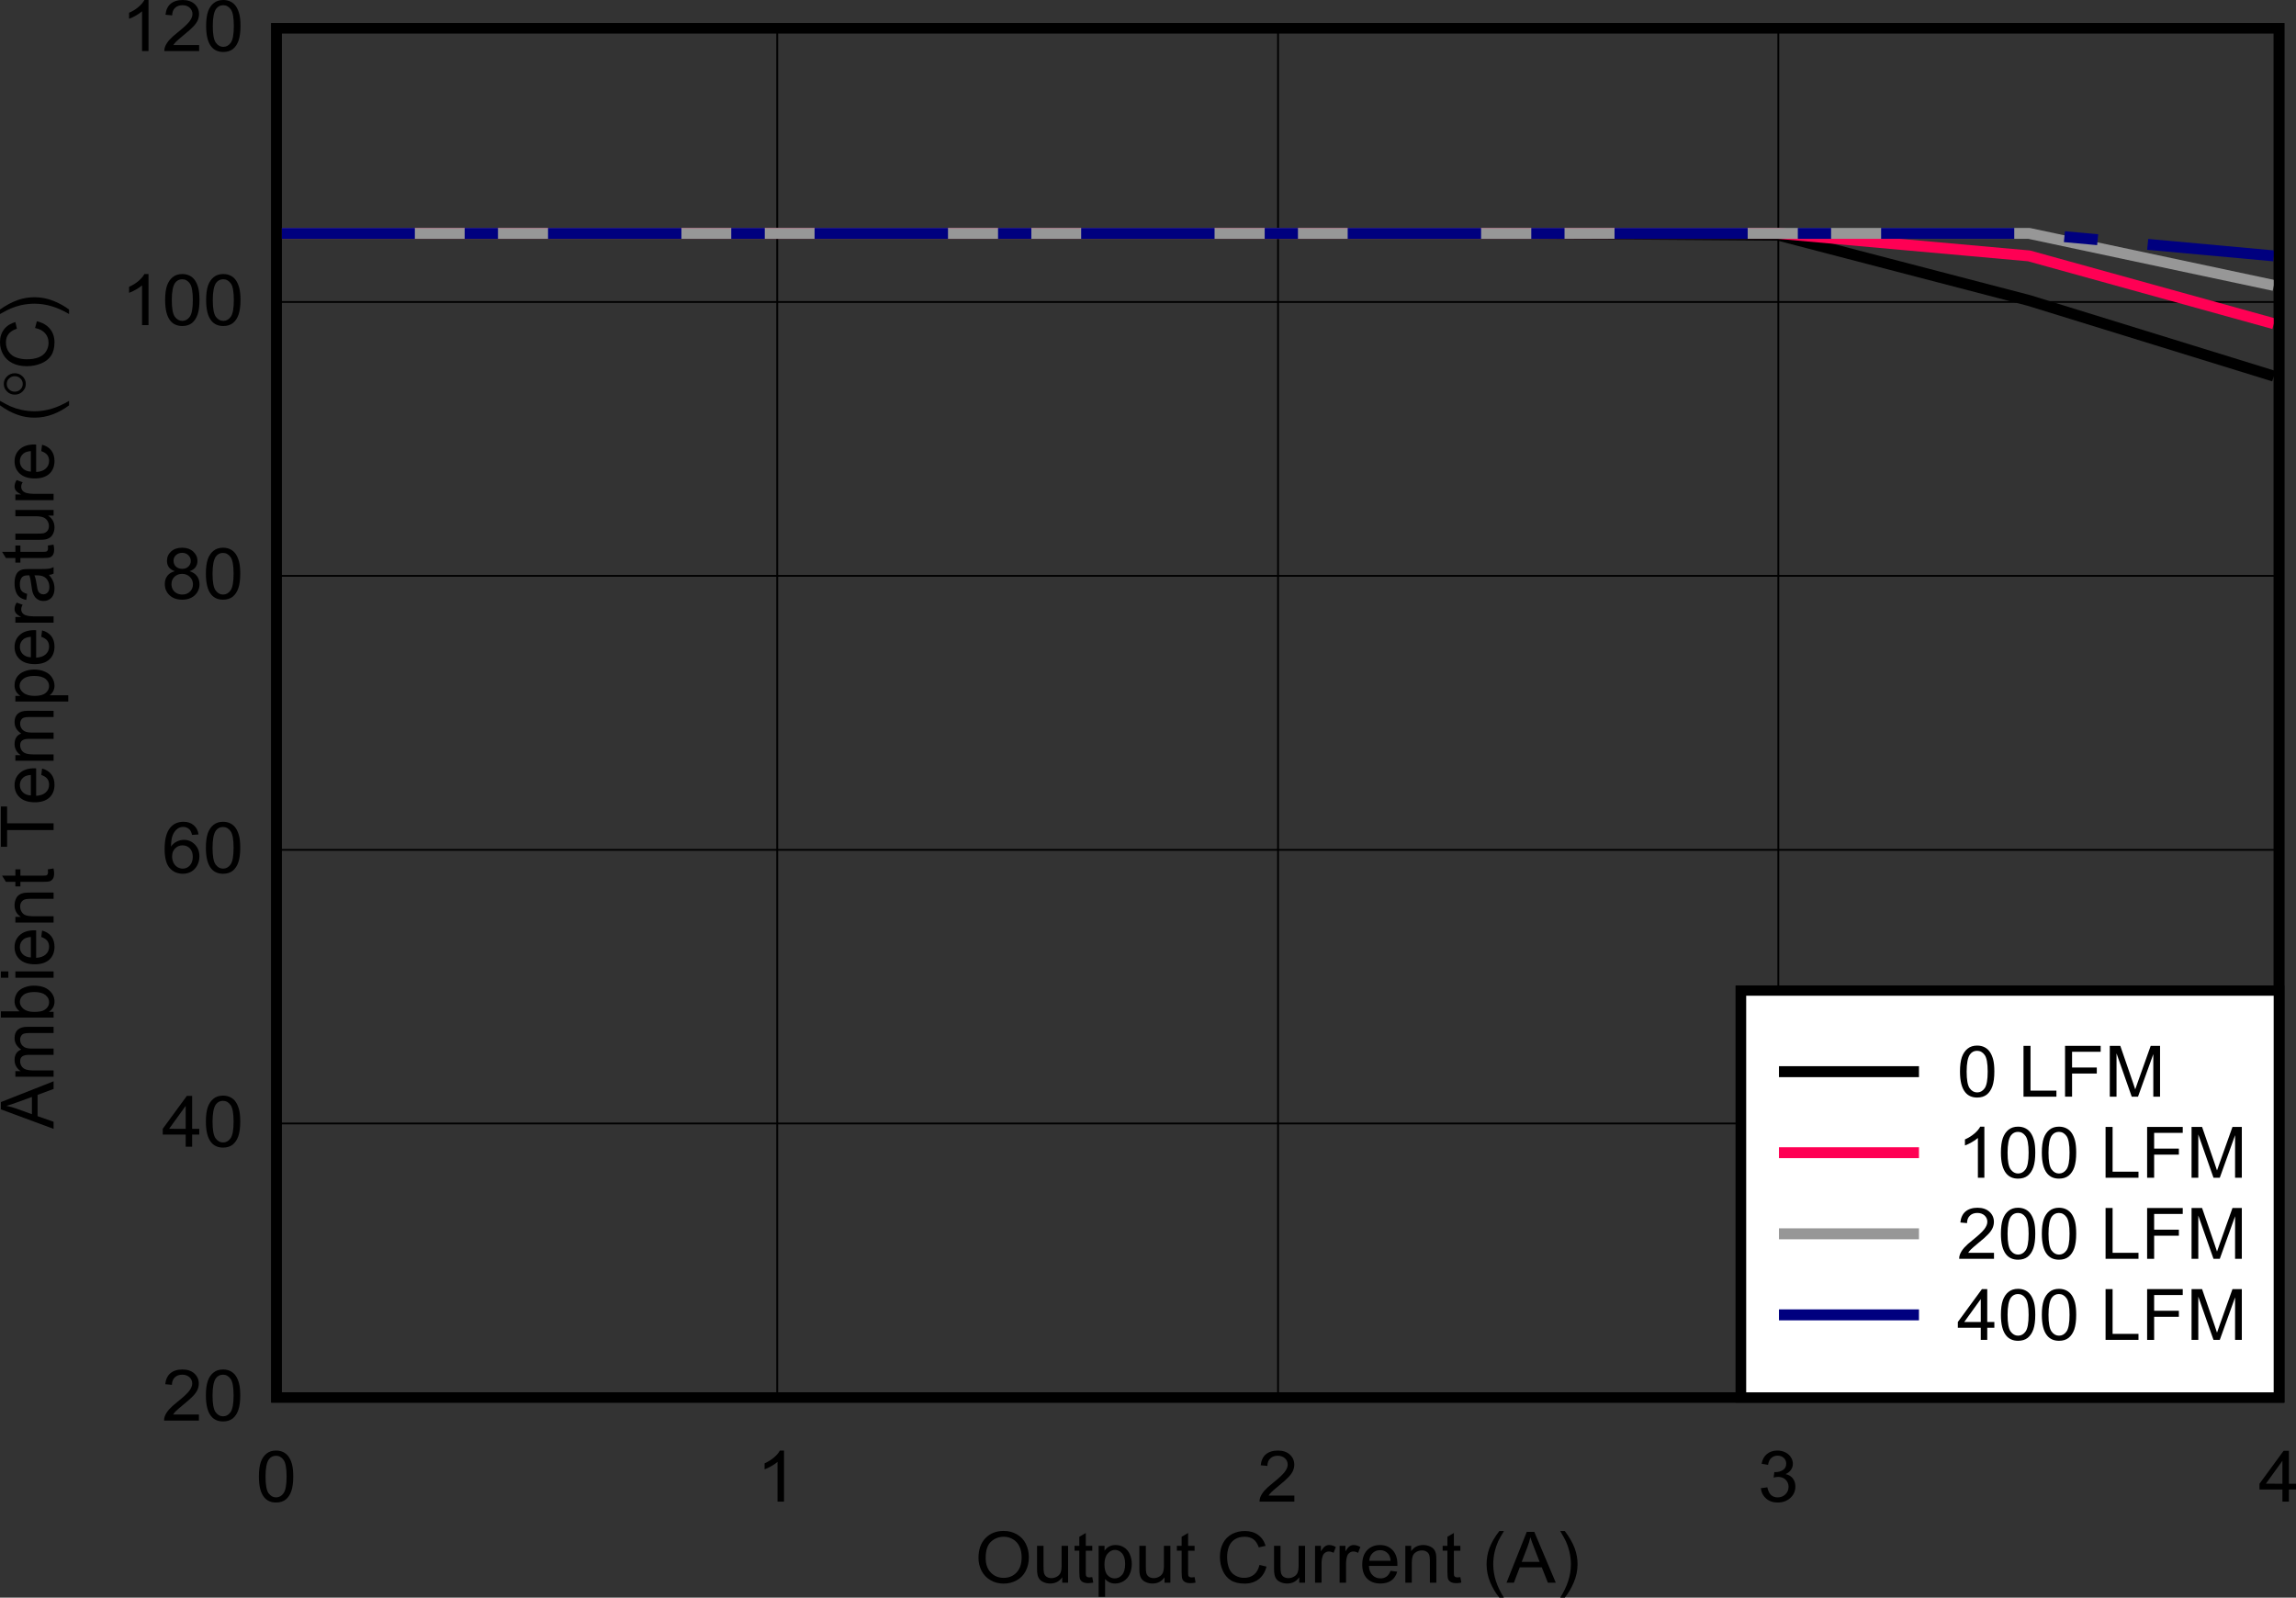 <?xml version="1.0" encoding="UTF-8" standalone="no"?>
<svg
   xmlns:dc="http://purl.org/dc/elements/1.1/"
   xmlns:cc="http://creativecommons.org/ns#"
   xmlns:rdf="http://www.w3.org/1999/02/22-rdf-syntax-ns#"
   xmlns:svg="http://www.w3.org/2000/svg"
   xmlns="http://www.w3.org/2000/svg"
   xmlns:xlink="http://www.w3.org/1999/xlink"
   xmlns:sodipodi="http://sodipodi.sourceforge.net/DTD/sodipodi-0.dtd"
   xmlns:inkscape="http://www.inkscape.org/namespaces/inkscape"
   sodipodi:docname="D013_4A_SLVSGB4.pdf"
   id="svg441"
   version="1.2"
   viewBox="0 0 398.942 277.601"
   height="277.601pt"
   width="398.942pt">
  <rect x="0" y="0" width="398.942" height="277.601" fill="#333333" stroke="none"/>
  <sodipodi:namedview
     id="namedview443"
     inkscape:window-height="480"
     inkscape:window-width="640"
     inkscape:pageshadow="2"
     inkscape:pageopacity="0"
     guidetolerance="10"
     gridtolerance="10"
     objecttolerance="10"
     borderopacity="1"
     bordercolor="#666666"
     pagecolor="#ffffff" />
  <defs
     id="defs130">
    <g
       id="g128">
      <symbol
         id="glyph0-0"
         overflow="visible">
        <path
           inkscape:connector-curvature="0"
           id="path2"
           d="M 1.594,0 V -7.719 H 8 V 0 Z m 0.203,-0.188 h 6 v -7.328 h -6 z m 0,0"
           style="stroke:none" />
      </symbol>
      <symbol
         id="glyph0-1"
         overflow="visible">
        <path
           inkscape:connector-curvature="0"
           id="path5"
           d="M 0.625,-4.297 C 0.625,-5.762 1.031,-6.914 1.844,-7.75 2.652,-8.582 3.707,-9 5,-9 c 0.852,0 1.617,0.199 2.297,0.594 0.676,0.387 1.191,0.93 1.547,1.625 0.352,0.699 0.531,1.492 0.531,2.375 C 9.375,-3.508 9.184,-2.707 8.812,-2 8.438,-1.289 7.902,-0.754 7.219,-0.391 6.531,-0.023 5.789,0.156 5,0.156 4.133,0.156 3.363,-0.047 2.688,-0.453 2.008,-0.855 1.492,-1.406 1.141,-2.094 0.797,-2.789 0.625,-3.523 0.625,-4.297 Z m 1.25,0.016 c 0,1.062 0.297,1.902 0.891,2.516 C 3.355,-1.148 4.102,-0.844 5,-0.844 c 0.902,0 1.648,-0.305 2.234,-0.922 C 7.824,-2.387 8.125,-3.27 8.125,-4.406 8.125,-5.121 7.996,-5.75 7.75,-6.281 7.5,-6.82 7.129,-7.238 6.641,-7.531 c -0.48,-0.301 -1.023,-0.453 -1.625,-0.453 -0.867,0 -1.605,0.289 -2.219,0.859 C 2.18,-6.562 1.875,-5.613 1.875,-4.281 Z m 0,0"
           style="stroke:none" />
      </symbol>
      <symbol
         id="glyph0-2"
         overflow="visible">
        <path
           inkscape:connector-curvature="0"
           id="path8"
           d="M 5.188,0 V -0.938 C 4.676,-0.219 3.977,0.141 3.094,0.141 2.695,0.141 2.324,0.066 1.984,-0.078 1.648,-0.223 1.398,-0.406 1.234,-0.625 1.066,-0.84 0.949,-1.109 0.891,-1.422 0.836,-1.629 0.812,-1.969 0.812,-2.438 v -3.969 h 1.125 v 3.562 c 0,0.562 0.023,0.945 0.078,1.141 0.07,0.281 0.223,0.508 0.453,0.672 0.227,0.156 0.508,0.234 0.844,0.234 0.332,0 0.645,-0.082 0.938,-0.25 0.301,-0.164 0.516,-0.391 0.641,-0.672 0.121,-0.289 0.188,-0.707 0.188,-1.25 v -3.438 h 1.125 V 0 Z m 0,0"
           style="stroke:none" />
      </symbol>
      <symbol
         id="glyph0-3"
         overflow="visible">
        <path
           inkscape:connector-curvature="0"
           id="path11"
           d="m 3.297,-0.969 0.172,0.953 c -0.324,0.059 -0.613,0.094 -0.859,0.094 -0.406,0 -0.727,-0.066 -0.953,-0.188 C 1.438,-0.23 1.277,-0.395 1.188,-0.594 1.094,-0.789 1.047,-1.219 1.047,-1.875 V -5.562 H 0.219 v -0.844 h 0.828 v -1.578 l 1.125,-0.656 v 2.234 h 1.125 v 0.844 h -1.125 v 3.75 c 0,0.312 0.016,0.52 0.047,0.609 0.039,0.086 0.109,0.152 0.203,0.203 0.09,0.055 0.223,0.078 0.391,0.078 0.121,0 0.285,-0.016 0.484,-0.047 z m 0,0"
           style="stroke:none" />
      </symbol>
      <symbol
         id="glyph0-4"
         overflow="visible">
        <path
           inkscape:connector-curvature="0"
           id="path14"
           d="M 0.844,2.453 V -6.406 H 1.875 v 0.844 c 0.238,-0.332 0.508,-0.578 0.812,-0.734 0.301,-0.164 0.672,-0.25 1.109,-0.25 0.559,0 1.055,0.145 1.484,0.422 0.434,0.281 0.766,0.68 0.984,1.188 0.227,0.512 0.344,1.074 0.344,1.688 0,0.656 -0.129,1.254 -0.375,1.781 -0.242,0.523 -0.598,0.926 -1.062,1.203 -0.461,0.27 -0.945,0.406 -1.453,0.406 -0.375,0 -0.715,-0.074 -1.016,-0.219 C 2.398,-0.23 2.152,-0.426 1.969,-0.656 v 3.109 z m 1.016,-5.625 c 0,0.836 0.172,1.449 0.516,1.844 C 2.727,-0.941 3.148,-0.75 3.641,-0.75 c 0.496,0 0.926,-0.203 1.281,-0.609 0.352,-0.402 0.531,-1.035 0.531,-1.891 0,-0.82 -0.18,-1.438 -0.531,-1.844 -0.344,-0.402 -0.758,-0.609 -1.234,-0.609 -0.48,0 -0.91,0.223 -1.281,0.656 -0.367,0.43 -0.547,1.055 -0.547,1.875 z m 0,0"
           style="stroke:none" />
      </symbol>
      <symbol
         id="glyph0-5"
         overflow="visible">
        <path
           inkscape:connector-curvature="0"
           id="path17"
           d=""
           style="stroke:none" />
      </symbol>
      <symbol
         id="glyph0-6"
         overflow="visible">
        <path
           inkscape:connector-curvature="0"
           id="path20"
           d="m 7.516,-3.094 1.219,0.297 c -0.25,0.961 -0.711,1.695 -1.375,2.203 -0.656,0.5 -1.465,0.75 -2.422,0.75 -0.98,0 -1.785,-0.191 -2.406,-0.578 -0.617,-0.395 -1.086,-0.957 -1.406,-1.688 -0.324,-0.738 -0.484,-1.531 -0.484,-2.375 0,-0.914 0.18,-1.719 0.547,-2.406 0.363,-0.684 0.879,-1.207 1.547,-1.562 0.676,-0.352 1.422,-0.531 2.234,-0.531 0.914,0 1.68,0.227 2.297,0.672 0.621,0.449 1.062,1.086 1.312,1.906 l -1.188,0.266 c -0.219,-0.645 -0.535,-1.113 -0.938,-1.406 -0.398,-0.289 -0.902,-0.438 -1.516,-0.438 -0.711,0 -1.301,0.164 -1.766,0.484 -0.469,0.324 -0.805,0.762 -1,1.312 -0.188,0.555 -0.281,1.121 -0.281,1.703 0,0.75 0.109,1.41 0.328,1.969 0.227,0.555 0.582,0.973 1.062,1.25 0.477,0.281 1,0.422 1.562,0.422 0.676,0 1.25,-0.188 1.719,-0.562 0.465,-0.383 0.785,-0.945 0.953,-1.688 z m 0,0"
           style="stroke:none" />
      </symbol>
      <symbol
         id="glyph0-7"
         overflow="visible">
        <path
           inkscape:connector-curvature="0"
           id="path23"
           d="M 0.828,0 V -6.406 H 1.844 v 0.969 c 0.258,-0.445 0.5,-0.742 0.719,-0.891 0.215,-0.145 0.457,-0.219 0.719,-0.219 0.371,0 0.758,0.117 1.156,0.344 L 4.047,-5.188 C 3.773,-5.34 3.496,-5.422 3.219,-5.422 c -0.242,0 -0.461,0.074 -0.656,0.219 -0.199,0.137 -0.34,0.336 -0.422,0.594 -0.125,0.387 -0.188,0.809 -0.188,1.266 V 0 Z m 0,0"
           style="stroke:none" />
      </symbol>
      <symbol
         id="glyph0-8"
         overflow="visible">
        <path
           inkscape:connector-curvature="0"
           id="path26"
           d="m 5.391,-2.062 1.156,0.141 c -0.18,0.656 -0.52,1.168 -1.016,1.531 -0.5,0.355 -1.137,0.531 -1.906,0.531 -0.969,0 -1.742,-0.285 -2.312,-0.859 C 0.75,-1.289 0.469,-2.098 0.469,-3.141 c 0,-1.082 0.285,-1.922 0.859,-2.516 0.57,-0.59 1.316,-0.891 2.234,-0.891 0.895,0 1.617,0.293 2.172,0.875 0.559,0.586 0.844,1.402 0.844,2.453 0,0.074 0,0.176 0,0.297 H 1.625 c 0.039,0.699 0.25,1.238 0.625,1.609 0.371,0.375 0.836,0.562 1.391,0.562 0.402,0 0.754,-0.102 1.047,-0.312 0.289,-0.207 0.523,-0.539 0.703,-1 z M 1.688,-3.812 h 3.719 c -0.055,-0.539 -0.199,-0.945 -0.438,-1.219 -0.355,-0.414 -0.82,-0.625 -1.391,-0.625 -0.512,0 -0.945,0.168 -1.297,0.5 -0.355,0.336 -0.555,0.785 -0.594,1.344 z m 0,0"
           style="stroke:none" />
      </symbol>
      <symbol
         id="glyph0-9"
         overflow="visible">
        <path
           inkscape:connector-curvature="0"
           id="path29"
           d="m 0.844,0 v -6.406 h 1.016 v 0.922 c 0.488,-0.707 1.191,-1.062 2.109,-1.062 0.395,0 0.758,0.074 1.094,0.219 0.34,0.137 0.598,0.32 0.766,0.547 0.164,0.219 0.281,0.488 0.344,0.797 0.039,0.199 0.062,0.551 0.062,1.047 V 0 h -1.125 v -3.891 c 0,-0.445 -0.051,-0.781 -0.141,-1 C 4.883,-5.105 4.73,-5.281 4.516,-5.406 4.297,-5.539 4.035,-5.609 3.734,-5.609 c -0.48,0 -0.898,0.152 -1.25,0.453 C 2.141,-4.863 1.969,-4.309 1.969,-3.5 V 0 Z m 0,0"
           style="stroke:none" />
      </symbol>
      <symbol
         id="glyph0-10"
         overflow="visible">
        <path
           inkscape:connector-curvature="0"
           id="path32"
           d="M 3,2.594 C 2.375,1.844 1.848,0.961 1.422,-0.047 0.992,-1.066 0.781,-2.117 0.781,-3.203 c 0,-0.957 0.156,-1.875 0.469,-2.75 0.371,-1.008 0.957,-2.02 1.75,-3.031 h 0.797 c -0.5,0.836 -0.836,1.43 -1,1.781 -0.25,0.562 -0.449,1.148 -0.594,1.75 -0.18,0.75 -0.266,1.508 -0.266,2.266 0,1.93 0.617,3.852 1.859,5.781 z m 0,0"
           style="stroke:none" />
      </symbol>
      <symbol
         id="glyph0-11"
         overflow="visible">
        <path
           inkscape:connector-curvature="0"
           id="path35"
           d="M -0.016,0 3.5,-8.828 H 4.812 L 8.547,0 h -1.375 l -1.062,-2.672 H 2.281 L 1.266,0 Z M 2.625,-3.625 H 5.734 L 4.781,-6.078 C 4.488,-6.816 4.27,-7.426 4.125,-7.906 c -0.117,0.562 -0.285,1.129 -0.5,1.688 z m 0,0"
           style="stroke:none" />
      </symbol>
      <symbol
         id="glyph0-12"
         overflow="visible">
        <path
           inkscape:connector-curvature="0"
           id="path38"
           d="M 1.578,2.594 H 0.781 c 1.238,-1.93 1.859,-3.852 1.859,-5.781 0,-0.758 -0.09,-1.508 -0.266,-2.25 -0.148,-0.602 -0.348,-1.18 -0.594,-1.734 -0.168,-0.363 -0.504,-0.969 -1,-1.812 h 0.797 c 0.777,1.012 1.359,2.023 1.734,3.031 0.32,0.875 0.484,1.793 0.484,2.75 0,1.086 -0.223,2.137 -0.656,3.156 C 2.711,0.961 2.191,1.844 1.578,2.594 Z m 0,0"
           style="stroke:none" />
      </symbol>
      <symbol
         id="glyph0-13"
         overflow="visible">
        <path
           inkscape:connector-curvature="0"
           id="path41"
           d="m 0.531,-4.359 c 0,-1.039 0.109,-1.879 0.328,-2.516 0.227,-0.633 0.562,-1.125 1,-1.469 0.434,-0.352 0.988,-0.531 1.656,-0.531 0.488,0 0.922,0.102 1.297,0.297 0.371,0.188 0.68,0.465 0.922,0.828 0.238,0.355 0.426,0.793 0.562,1.312 C 6.43,-5.926 6.5,-5.23 6.5,-4.359 6.5,-3.316 6.387,-2.477 6.172,-1.844 5.953,-1.207 5.621,-0.711 5.188,-0.359 4.75,-0.016 4.191,0.156 3.516,0.156 2.629,0.156 1.934,-0.148 1.438,-0.766 0.832,-1.504 0.531,-2.703 0.531,-4.359 Z m 1.156,0 c 0,1.449 0.176,2.418 0.531,2.906 0.352,0.48 0.785,0.719 1.297,0.719 0.52,0 0.953,-0.238 1.297,-0.719 0.352,-0.488 0.531,-1.457 0.531,-2.906 C 5.344,-5.816 5.164,-6.781 4.812,-7.25 4.469,-7.727 4.027,-7.969 3.5,-7.969 c -0.512,0 -0.926,0.211 -1.234,0.625 C 1.879,-6.801 1.688,-5.805 1.688,-4.359 Z m 0,0"
           style="stroke:none" />
      </symbol>
      <symbol
         id="glyph0-14"
         overflow="visible">
        <path
           inkscape:connector-curvature="0"
           id="path44"
           d="m 4.766,0 h -1.125 v -6.906 c -0.273,0.242 -0.629,0.488 -1.062,0.734 -0.438,0.25 -0.836,0.441 -1.188,0.562 V -6.656 c 0.633,-0.277 1.188,-0.625 1.656,-1.031 0.465,-0.402 0.801,-0.801 1,-1.188 h 0.719 z m 0,0"
           style="stroke:none" />
      </symbol>
      <symbol
         id="glyph0-15"
         overflow="visible">
        <path
           inkscape:connector-curvature="0"
           id="path47"
           d="M 6.438,-1.047 V 0 H 0.391 c -0.012,-0.258 0.031,-0.508 0.125,-0.75 C 0.668,-1.145 0.914,-1.535 1.25,-1.922 1.59,-2.305 2.086,-2.754 2.734,-3.266 3.723,-4.055 4.395,-4.68 4.75,-5.141 5.102,-5.598 5.281,-6.031 5.281,-6.438 c 0,-0.434 -0.164,-0.801 -0.484,-1.094 -0.324,-0.289 -0.742,-0.438 -1.25,-0.438 -0.543,0 -0.977,0.16 -1.297,0.469 -0.324,0.312 -0.492,0.746 -0.5,1.297 L 0.594,-6.312 c 0.082,-0.832 0.379,-1.469 0.891,-1.906 0.52,-0.434 1.219,-0.656 2.094,-0.656 0.871,0 1.566,0.238 2.078,0.703 0.508,0.469 0.766,1.055 0.766,1.75 0,0.355 -0.074,0.707 -0.219,1.047 -0.148,0.344 -0.398,0.707 -0.75,1.078 -0.344,0.375 -0.926,0.895 -1.734,1.547 -0.668,0.555 -1.102,0.93 -1.297,1.125 -0.188,0.188 -0.348,0.383 -0.469,0.578 z m 0,0"
           style="stroke:none" />
      </symbol>
      <symbol
         id="glyph0-16"
         overflow="visible">
        <path
           inkscape:connector-curvature="0"
           id="path50"
           d="m 0.531,-2.328 1.125,-0.156 c 0.133,0.617 0.352,1.066 0.656,1.344 0.309,0.273 0.691,0.406 1.141,0.406 0.527,0 0.977,-0.176 1.344,-0.531 0.363,-0.352 0.547,-0.789 0.547,-1.312 0,-0.496 -0.176,-0.91 -0.516,-1.234 -0.336,-0.32 -0.762,-0.484 -1.281,-0.484 -0.211,0 -0.477,0.039 -0.797,0.109 L 2.875,-5.141 C 2.957,-5.129 3.02,-5.125 3.062,-5.125 c 0.477,0 0.91,-0.117 1.297,-0.359 C 4.742,-5.723 4.938,-6.094 4.938,-6.594 c 0,-0.402 -0.145,-0.738 -0.422,-1 -0.281,-0.258 -0.645,-0.391 -1.078,-0.391 -0.438,0 -0.805,0.137 -1.094,0.406 -0.293,0.262 -0.48,0.66 -0.562,1.188 l -1.125,-0.188 C 0.789,-7.305 1.098,-7.867 1.578,-8.266 2.066,-8.668 2.676,-8.875 3.406,-8.875 c 0.496,0 0.957,0.105 1.375,0.312 0.426,0.211 0.75,0.496 0.969,0.859 0.227,0.355 0.344,0.73 0.344,1.125 0,0.387 -0.113,0.738 -0.328,1.047 -0.211,0.312 -0.523,0.566 -0.938,0.75 0.539,0.117 0.957,0.367 1.25,0.75 0.301,0.375 0.453,0.852 0.453,1.422 0,0.773 -0.293,1.43 -0.875,1.969 -0.586,0.531 -1.32,0.797 -2.203,0.797 -0.805,0 -1.473,-0.227 -2,-0.688 C 0.922,-0.996 0.613,-1.598 0.531,-2.328 Z m 0,0"
           style="stroke:none" />
      </symbol>
      <symbol
         id="glyph0-17"
         overflow="visible">
        <path
           inkscape:connector-curvature="0"
           id="path53"
           d="M 4.141,0 V -2.109 H 0.156 v -1 l 4.188,-5.719 h 0.922 v 5.719 H 6.5 v 1 H 5.266 V 0 Z m 0,-3.109 V -7.094 l -2.875,3.984 z m 0,0"
           style="stroke:none" />
      </symbol>
      <symbol
         id="glyph0-18"
         overflow="visible">
        <path
           inkscape:connector-curvature="0"
           id="path56"
           d="M 6.375,-6.672 5.25,-6.594 C 5.145,-7.02 5.004,-7.328 4.828,-7.516 c -0.305,-0.309 -0.68,-0.469 -1.125,-0.469 -0.367,0 -0.684,0.102 -0.953,0.297 -0.355,0.25 -0.637,0.617 -0.844,1.094 -0.199,0.48 -0.305,1.16 -0.312,2.031 0.27,-0.395 0.602,-0.688 1,-0.875 0.395,-0.195 0.805,-0.297 1.234,-0.297 0.746,0 1.383,0.27 1.906,0.797 0.527,0.531 0.797,1.223 0.797,2.062 0,0.562 -0.129,1.086 -0.375,1.562 -0.25,0.469 -0.598,0.836 -1.031,1.094 -0.43,0.246 -0.918,0.375 -1.469,0.375 -0.938,0 -1.707,-0.332 -2.297,-1 -0.586,-0.664 -0.875,-1.766 -0.875,-3.297 0,-1.707 0.328,-2.945 0.984,-3.719 C 2.027,-8.535 2.797,-8.875 3.766,-8.875 c 0.715,0 1.305,0.199 1.766,0.594 0.465,0.387 0.75,0.926 0.844,1.609 z m -4.594,3.812 c 0,0.375 0.078,0.738 0.234,1.078 0.164,0.336 0.395,0.598 0.688,0.781 0.301,0.18 0.613,0.266 0.938,0.266 0.477,0 0.883,-0.18 1.219,-0.547 C 5.199,-1.652 5.375,-2.16 5.375,-2.797 5.375,-3.41 5.207,-3.895 4.875,-4.25 4.539,-4.602 4.113,-4.781 3.594,-4.781 c -0.5,0 -0.93,0.18 -1.281,0.531 -0.355,0.355 -0.531,0.82 -0.531,1.391 z m 0,0"
           style="stroke:none" />
      </symbol>
      <symbol
         id="glyph0-19"
         overflow="visible">
        <path
           inkscape:connector-curvature="0"
           id="path59"
           d="M 2.266,-4.797 C 1.797,-4.949 1.445,-5.18 1.219,-5.484 1,-5.793 0.891,-6.164 0.891,-6.594 c 0,-0.645 0.238,-1.188 0.719,-1.625 0.477,-0.434 1.113,-0.656 1.906,-0.656 0.801,0 1.445,0.227 1.938,0.672 0.488,0.449 0.734,0.996 0.734,1.641 0,0.406 -0.117,0.77 -0.344,1.078 -0.219,0.305 -0.559,0.535 -1.016,0.688 0.559,0.18 0.988,0.465 1.281,0.859 0.289,0.398 0.438,0.867 0.438,1.406 0,0.762 -0.277,1.402 -0.828,1.922 -0.555,0.512 -1.285,0.766 -2.188,0.766 -0.898,0 -1.629,-0.254 -2.188,-0.766 C 0.789,-1.129 0.516,-1.781 0.516,-2.562 0.516,-3.133 0.664,-3.613 0.969,-4 1.27,-4.383 1.703,-4.648 2.266,-4.797 Z M 2.031,-6.625 c 0,0.418 0.141,0.762 0.422,1.031 0.277,0.262 0.645,0.391 1.094,0.391 0.426,0 0.781,-0.129 1.062,-0.391 0.277,-0.27 0.422,-0.594 0.422,-0.969 0,-0.402 -0.148,-0.742 -0.438,-1.016 -0.281,-0.27 -0.637,-0.406 -1.062,-0.406 -0.43,0 -0.789,0.137 -1.078,0.406 C 2.172,-7.316 2.031,-6.996 2.031,-6.625 Z m -0.359,4.078 c 0,0.312 0.07,0.617 0.219,0.906 0.152,0.281 0.383,0.508 0.688,0.672 0.301,0.156 0.625,0.234 0.969,0.234 0.539,0 0.984,-0.164 1.328,-0.5 0.352,-0.332 0.531,-0.758 0.531,-1.281 0,-0.52 -0.184,-0.953 -0.547,-1.297 -0.355,-0.34 -0.805,-0.516 -1.344,-0.516 -0.531,0 -0.977,0.176 -1.328,0.516 -0.344,0.336 -0.516,0.758 -0.516,1.266 z m 0,0"
           style="stroke:none" />
      </symbol>
      <symbol
         id="glyph0-20"
         overflow="visible">
        <path
           inkscape:connector-curvature="0"
           id="path62"
           d="m 0.938,0 v -8.828 h 1.219 v 7.781 h 4.5 V 0 Z m 0,0"
           style="stroke:none" />
      </symbol>
      <symbol
         id="glyph0-21"
         overflow="visible">
        <path
           inkscape:connector-curvature="0"
           id="path65"
           d="m 1.047,0 v -8.828 h 6.188 v 1.031 H 2.266 V -5.062 H 6.562 v 1.047 H 2.266 V 0 Z m 0,0"
           style="stroke:none" />
      </symbol>
      <symbol
         id="glyph0-22"
         overflow="visible">
        <path
           inkscape:connector-curvature="0"
           id="path68"
           d="M 0.953,0 V -8.828 H 2.781 l 2.156,6.25 c 0.207,0.586 0.352,1.023 0.438,1.312 0.102,-0.32 0.27,-0.797 0.5,-1.422 l 2.188,-6.141 h 1.625 V 0 H 8.516 V -7.391 L 5.859,0 H 4.766 L 2.125,-7.516 V 0 Z m 0,0"
           style="stroke:none" />
      </symbol>
      <symbol
         id="glyph1-0"
         overflow="visible">
        <path
           inkscape:connector-curvature="0"
           id="path71"
           d="M 0,-1.547 H -8 V -7.719 h 8 z m -0.203,-0.188 v -5.781 h -7.594 v 5.781 z m 0,0"
           style="stroke:none" />
      </symbol>
      <symbol
         id="glyph1-1"
         overflow="visible">
        <path
           inkscape:connector-curvature="0"
           id="path74"
           d="M 0,0.016 -9.156,-3.375 V -4.641 L 0,-8.25 v 1.328 l -2.781,1.031 V -2.188 L 0,-1.219 Z M -3.766,-2.531 v -3 l -2.531,0.922 c -0.77,0.281 -1.406,0.492 -1.906,0.625 0.594,0.117 1.18,0.277 1.75,0.484 z m 0,0"
           style="stroke:none" />
      </symbol>
      <symbol
         id="glyph1-2"
         overflow="visible">
        <path
           inkscape:connector-curvature="0"
           id="path77"
           d="m 0,-0.812 h -6.641 v -0.969 h 0.938 c -0.32,-0.195 -0.582,-0.461 -0.781,-0.797 -0.195,-0.34 -0.297,-0.723 -0.297,-1.141 0,-0.477 0.105,-0.867 0.312,-1.172 0.199,-0.301 0.48,-0.516 0.844,-0.641 -0.77,-0.508 -1.156,-1.172 -1.156,-1.984 0,-0.633 0.184,-1.117 0.547,-1.453 0.367,-0.34 0.926,-0.516 1.672,-0.516 H 0 v 1.078 h -4.188 c -0.445,0 -0.77,0.039 -0.969,0.109 -0.195,0.062 -0.352,0.191 -0.469,0.375 -0.121,0.188 -0.188,0.41 -0.188,0.656 0,0.449 0.16,0.824 0.469,1.125 0.312,0.293 0.809,0.438 1.484,0.438 H 0 v 1.094 h -4.312 c -0.496,0 -0.875,0.09 -1.125,0.266 -0.246,0.168 -0.375,0.457 -0.375,0.859 0,0.305 0.086,0.586 0.25,0.844 0.168,0.262 0.414,0.449 0.734,0.562 0.324,0.117 0.789,0.172 1.391,0.172 H 0 Z m 0,0"
           style="stroke:none" />
      </symbol>
      <symbol
         id="glyph1-3"
         overflow="visible">
        <path
           inkscape:connector-curvature="0"
           id="path80"
           d="m 0,-1.812 v 1 h -9.156 v -1.078 h 3.266 c -0.59,-0.457 -0.891,-1.039 -0.891,-1.75 0,-0.395 0.086,-0.77 0.25,-1.125 0.156,-0.352 0.387,-0.641 0.688,-0.859 0.293,-0.227 0.652,-0.406 1.078,-0.531 0.418,-0.133 0.867,-0.203 1.344,-0.203 1.137,0 2.02,0.273 2.641,0.812 0.625,0.543 0.938,1.195 0.938,1.953 0,0.762 -0.328,1.355 -0.984,1.781 z m -3.375,0.016 c 0.805,0 1.383,-0.102 1.734,-0.312 0.574,-0.34 0.859,-0.805 0.859,-1.391 0,-0.477 -0.211,-0.891 -0.641,-1.234 C -1.848,-5.074 -2.484,-5.25 -3.328,-5.25 c -0.863,0 -1.5,0.168 -1.906,0.5 -0.414,0.336 -0.625,0.738 -0.625,1.203 0,0.469 0.215,0.883 0.641,1.234 0.43,0.344 1.043,0.516 1.844,0.516 z m 0,0"
           style="stroke:none" />
      </symbol>
      <symbol
         id="glyph1-4"
         overflow="visible">
        <path
           inkscape:connector-curvature="0"
           id="path83"
           d="M -7.859,-0.812 H -9.156 v -1.094 h 1.297 z M 0,-0.812 H -6.641 V -1.906 H 0 Z m 0,0"
           style="stroke:none" />
      </symbol>
      <symbol
         id="glyph1-5"
         overflow="visible">
        <path
           inkscape:connector-curvature="0"
           id="path86"
           d="M -2.141,-5.203 -2,-6.312 c 0.688,0.18 1.223,0.508 1.594,0.984 0.375,0.48 0.562,1.09 0.562,1.828 0,0.938 -0.297,1.684 -0.891,2.234 -0.602,0.543 -1.445,0.812 -2.531,0.812 -1.113,0 -1.977,-0.273 -2.594,-0.828 -0.613,-0.551 -0.922,-1.27 -0.922,-2.156 0,-0.852 0.305,-1.551 0.906,-2.094 0.605,-0.551 1.457,-0.828 2.547,-0.828 0.062,0 0.164,0.008 0.297,0.016 v 4.766 c 0.73,-0.039 1.289,-0.238 1.672,-0.594 0.387,-0.352 0.578,-0.801 0.578,-1.344 0,-0.395 -0.102,-0.734 -0.312,-1.016 -0.215,-0.277 -0.566,-0.504 -1.047,-0.672 z m -1.812,3.562 v -3.562 c -0.559,0.043 -0.984,0.18 -1.266,0.406 -0.426,0.344 -0.641,0.793 -0.641,1.344 0,0.5 0.176,0.926 0.516,1.266 0.344,0.336 0.809,0.52 1.391,0.547 z m 0,0"
           style="stroke:none" />
      </symbol>
      <symbol
         id="glyph1-6"
         overflow="visible">
        <path
           inkscape:connector-curvature="0"
           id="path89"
           d="M 0,-0.812 H -6.641 V -1.797 H -5.688 c -0.727,-0.465 -1.094,-1.145 -1.094,-2.031 0,-0.383 0.074,-0.738 0.219,-1.062 0.137,-0.32 0.324,-0.562 0.562,-0.719 0.23,-0.164 0.508,-0.281 0.828,-0.344 0.211,-0.039 0.574,-0.062 1.094,-0.062 H 0 V -4.938 h -4.031 c -0.457,0 -0.801,0.051 -1.031,0.141 -0.227,0.086 -0.41,0.238 -0.547,0.453 -0.133,0.211 -0.203,0.461 -0.203,0.75 0,0.461 0.152,0.855 0.453,1.188 0.305,0.336 0.883,0.5 1.734,0.5 H 0 Z m 0,0"
           style="stroke:none" />
      </symbol>
      <symbol
         id="glyph1-7"
         overflow="visible">
        <path
           inkscape:connector-curvature="0"
           id="path92"
           d="m -1,-3.188 0.984,-0.156 c 0.07,0.312 0.109,0.59 0.109,0.828 0,0.398 -0.066,0.707 -0.188,0.922 -0.133,0.211 -0.305,0.363 -0.516,0.453 -0.215,0.086 -0.66,0.125 -1.328,0.125 h -3.828 v 0.797 h -0.875 V -1.016 H -8.281 L -8.953,-2.094 h 2.312 V -3.188 h 0.875 v 1.094 H -1.875 c 0.312,0 0.52,-0.016 0.609,-0.047 0.094,-0.039 0.168,-0.102 0.219,-0.188 0.055,-0.09 0.078,-0.219 0.078,-0.375 0,-0.121 -0.008,-0.285 -0.031,-0.484 z m 0,0"
           style="stroke:none" />
      </symbol>
      <symbol
         id="glyph1-8"
         overflow="visible">
        <path
           inkscape:connector-curvature="0"
           id="path95"
           d=""
           style="stroke:none" />
      </symbol>
      <symbol
         id="glyph1-9"
         overflow="visible">
        <path
           inkscape:connector-curvature="0"
           id="path98"
           d="m 0,-3.203 h -8.078 v 2.906 H -9.156 v -7 h 1.078 V -4.375 H 0 Z m 0,0"
           style="stroke:none" />
      </symbol>
      <symbol
         id="glyph1-10"
         overflow="visible">
        <path
           inkscape:connector-curvature="0"
           id="path101"
           d="m 2.547,-0.812 h -9.188 v -0.984 h 0.859 c -0.332,-0.238 -0.582,-0.504 -0.75,-0.797 -0.164,-0.289 -0.25,-0.645 -0.25,-1.062 0,-0.551 0.148,-1.035 0.438,-1.453 0.293,-0.414 0.707,-0.727 1.234,-0.938 C -4.578,-6.262 -3.996,-6.375 -3.375,-6.375 c 0.688,0 1.305,0.121 1.844,0.359 0.543,0.23 0.961,0.57 1.25,1.016 0.289,0.449 0.438,0.926 0.438,1.422 0,0.367 -0.082,0.695 -0.234,0.984 -0.164,0.281 -0.367,0.512 -0.609,0.688 H 2.547 Z M -3.281,-1.797 c 0.855,0 1.488,-0.164 1.891,-0.5 0.406,-0.332 0.609,-0.738 0.609,-1.219 0,-0.477 -0.207,-0.891 -0.625,-1.234 -0.426,-0.34 -1.082,-0.516 -1.969,-0.516 -0.84,0 -1.473,0.176 -1.891,0.516 -0.426,0.336 -0.641,0.73 -0.641,1.188 0,0.469 0.227,0.883 0.672,1.234 0.449,0.355 1.102,0.531 1.953,0.531 z m 0,0"
           style="stroke:none" />
      </symbol>
      <symbol
         id="glyph1-11"
         overflow="visible">
        <path
           inkscape:connector-curvature="0"
           id="path104"
           d="M 0,-0.797 H -6.641 V -1.781 H -5.625 c -0.477,-0.246 -0.789,-0.477 -0.938,-0.688 -0.145,-0.207 -0.219,-0.441 -0.219,-0.703 0,-0.363 0.121,-0.734 0.359,-1.109 l 1.047,0.375 c -0.164,0.262 -0.25,0.527 -0.25,0.797 0,0.242 0.074,0.457 0.219,0.641 0.148,0.188 0.355,0.324 0.625,0.406 0.398,0.117 0.836,0.172 1.312,0.172 H 0 Z m 0,0"
           style="stroke:none" />
      </symbol>
      <symbol
         id="glyph1-12"
         overflow="visible">
        <path
           inkscape:connector-curvature="0"
           id="path107"
           d="m -0.812,-4.984 c 0.355,0.398 0.605,0.785 0.75,1.156 0.145,0.375 0.219,0.773 0.219,1.188 0,0.711 -0.176,1.254 -0.531,1.625 -0.363,0.375 -0.82,0.562 -1.375,0.562 -0.32,0 -0.617,-0.066 -0.891,-0.203 C -2.91,-0.801 -3.125,-0.988 -3.281,-1.219 -3.445,-1.445 -3.57,-1.707 -3.656,-2 -3.715,-2.215 -3.773,-2.539 -3.828,-2.969 -3.93,-3.84 -4.062,-4.488 -4.219,-4.906 c -0.145,0 -0.238,0 -0.281,0 -0.457,0 -0.781,0.105 -0.969,0.312 -0.258,0.273 -0.391,0.684 -0.391,1.234 0,0.512 0.098,0.887 0.281,1.125 0.188,0.242 0.52,0.426 0.984,0.547 L -4.75,-0.641 c -0.465,-0.09 -0.844,-0.25 -1.125,-0.469 -0.289,-0.215 -0.516,-0.535 -0.672,-0.953 -0.152,-0.414 -0.234,-0.898 -0.234,-1.453 0,-0.551 0.07,-0.992 0.203,-1.328 0.125,-0.34 0.293,-0.594 0.5,-0.75 C -5.879,-5.758 -5.621,-5.875 -5.312,-5.938 -5.125,-5.977 -4.777,-6 -4.281,-6 h 1.5 c 1.043,0 1.707,-0.02 1.984,-0.062 C -0.516,-6.113 -0.246,-6.207 0,-6.344 v 1.141 c -0.227,0.117 -0.5,0.191 -0.812,0.219 z m -2.516,0.078 c 0.168,0.398 0.309,0.992 0.422,1.781 0.062,0.449 0.137,0.77 0.219,0.953 0.086,0.18 0.211,0.32 0.375,0.422 0.156,0.094 0.336,0.141 0.531,0.141 0.305,0 0.555,-0.109 0.75,-0.328 0.199,-0.215 0.297,-0.535 0.297,-0.953 0,-0.414 -0.094,-0.785 -0.281,-1.109 -0.184,-0.332 -0.445,-0.57 -0.781,-0.719 -0.246,-0.121 -0.625,-0.188 -1.125,-0.188 z m 0,0"
           style="stroke:none" />
      </symbol>
      <symbol
         id="glyph1-13"
         overflow="visible">
        <path
           inkscape:connector-curvature="0"
           id="path110"
           d="m 0,-5.016 h -0.969 c 0.75,0.5 1.125,1.18 1.125,2.031 0,0.387 -0.074,0.746 -0.219,1.078 -0.152,0.324 -0.348,0.566 -0.578,0.719 -0.227,0.156 -0.504,0.27 -0.828,0.328 -0.227,0.043 -0.582,0.062 -1.062,0.062 H -6.641 V -1.875 h 3.688 c 0.586,0 0.98,-0.02 1.188,-0.062 0.293,-0.07 0.527,-0.219 0.703,-0.438 0.168,-0.215 0.25,-0.488 0.25,-0.812 0,-0.332 -0.086,-0.641 -0.266,-0.922 -0.176,-0.277 -0.41,-0.477 -0.703,-0.594 -0.301,-0.121 -0.734,-0.188 -1.297,-0.188 h -3.562 v -1.094 H 0 Z m 0,0"
           style="stroke:none" />
      </symbol>
      <symbol
         id="glyph1-14"
         overflow="visible">
        <path
           inkscape:connector-curvature="0"
           id="path113"
           d="M 2.688,-2.891 C 1.906,-2.285 0.992,-1.773 -0.047,-1.359 -1.098,-0.953 -2.188,-0.75 -3.312,-0.75 c -0.996,0 -1.953,-0.156 -2.859,-0.469 -1.051,-0.352 -2.098,-0.91 -3.141,-1.672 v -0.781 c 0.867,0.492 1.488,0.816 1.859,0.969 0.574,0.25 1.176,0.445 1.797,0.578 0.773,0.18 1.555,0.266 2.344,0.266 2,0 4,-0.602 6,-1.812 z m 0,0"
           style="stroke:none" />
      </symbol>
      <symbol
         id="glyph1-15"
         overflow="visible">
        <path
           inkscape:connector-curvature="0"
           id="path116"
           d="m -3.219,-7.25 0.312,-1.172 c 1,0.242 1.762,0.684 2.281,1.328 0.523,0.637 0.781,1.414 0.781,2.328 0,0.949 -0.195,1.727 -0.594,2.328 -0.402,0.594 -0.988,1.051 -1.75,1.359 -0.77,0.312 -1.594,0.469 -2.469,0.469 -0.945,0 -1.773,-0.176 -2.484,-0.531 -0.707,-0.352 -1.242,-0.852 -1.609,-1.5 C -9.121,-3.285 -9.312,-4 -9.312,-4.781 c 0,-0.883 0.238,-1.629 0.703,-2.234 0.461,-0.602 1.117,-1.023 1.969,-1.266 L -6.375,-7.125 c -0.652,0.211 -1.133,0.512 -1.438,0.906 -0.309,0.387 -0.469,0.871 -0.469,1.453 0,0.68 0.176,1.246 0.516,1.703 0.336,0.461 0.789,0.785 1.359,0.969 0.562,0.188 1.148,0.281 1.75,0.281 0.781,0 1.465,-0.109 2.047,-0.328 0.574,-0.227 1.008,-0.57 1.297,-1.031 0.293,-0.457 0.438,-0.957 0.438,-1.5 0,-0.652 -0.195,-1.207 -0.594,-1.656 -0.395,-0.457 -0.977,-0.766 -1.75,-0.922 z m 0,0"
           style="stroke:none" />
      </symbol>
      <symbol
         id="glyph1-16"
         overflow="visible">
        <path
           inkscape:connector-curvature="0"
           id="path119"
           d="M 2.688,-1.531 V -0.75 c -2,-1.195 -4,-1.797 -6,-1.797 -0.777,0 -1.555,0.086 -2.328,0.25 -0.621,0.148 -1.223,0.34 -1.797,0.578 -0.371,0.156 -1,0.48 -1.875,0.969 v -0.781 c 1.043,-0.746 2.09,-1.305 3.141,-1.672 0.906,-0.309 1.863,-0.469 2.859,-0.469 1.125,0 2.215,0.211 3.266,0.625 1.039,0.418 1.953,0.926 2.734,1.516 z m 0,0"
           style="stroke:none" />
      </symbol>
      <symbol
         id="glyph2-0"
         overflow="visible">
        <path
           inkscape:connector-curvature="0"
           id="path122"
           d="m 0,-0.625 h -8 v -6.172 h 8 z m -0.203,-0.188 v -5.781 h -7.594 v 5.781 z m 0,0"
           style="stroke:none" />
      </symbol>
      <symbol
         id="glyph2-1"
         overflow="visible">
        <path
           inkscape:connector-curvature="0"
           id="path125"
           d="m -6.734,-4.328 c 0.523,0 0.973,0.184 1.344,0.547 0.375,0.367 0.562,0.805 0.562,1.312 0,0.512 -0.188,0.949 -0.562,1.312 -0.371,0.367 -0.82,0.547 -1.344,0.547 -0.527,0 -0.984,-0.18 -1.359,-0.547 -0.371,-0.363 -0.562,-0.801 -0.562,-1.312 0,-0.508 0.191,-0.945 0.562,-1.312 0.375,-0.363 0.832,-0.547 1.359,-0.547 z M -6.75,-3.812 c -0.383,0 -0.711,0.133 -0.984,0.391 -0.27,0.262 -0.406,0.582 -0.406,0.953 0,0.375 0.137,0.695 0.406,0.953 0.273,0.262 0.602,0.391 0.984,0.391 0.387,0 0.715,-0.129 0.984,-0.391 0.273,-0.258 0.406,-0.578 0.406,-0.953 0,-0.371 -0.133,-0.691 -0.406,-0.953 C -6.035,-3.68 -6.363,-3.812 -6.75,-3.812 Z m 0,0"
           style="stroke:none" />
      </symbol>
    </g>
  </defs>
  <g
     transform="translate(-59.52,-69.738)"
     id="surface1">
    <g
       id="g134"
       style="fill:#000000;fill-opacity:1">
      <use
         height="100%"
         width="100%"
         id="use132"
         y="344.745"
         x="228.912"
         xlink:href="#glyph0-1" />
    </g>
    <g
       id="g148"
       style="fill:#000000;fill-opacity:1">
      <use
         height="100%"
         width="100%"
         id="use136"
         y="344.745"
         x="238.9"
         xlink:href="#glyph0-2" />
      <use
         height="100%"
         width="100%"
         id="use138"
         y="344.745"
         x="246.011"
         xlink:href="#glyph0-3" />
      <use
         height="100%"
         width="100%"
         id="use140"
         y="344.745"
         x="249.566"
         xlink:href="#glyph0-4" />
      <use
         height="100%"
         width="100%"
         id="use142"
         y="344.745"
         x="256.677"
         xlink:href="#glyph0-2" />
      <use
         height="100%"
         width="100%"
         id="use144"
         y="344.745"
         x="263.788"
         xlink:href="#glyph0-3" />
      <use
         height="100%"
         width="100%"
         id="use146"
         y="344.745"
         x="267.343"
         xlink:href="#glyph0-5" />
    </g>
    <g
       id="g158"
       style="fill:#000000;fill-opacity:1">
      <use
         height="100%"
         width="100%"
         id="use150"
         y="344.745"
         x="270.847"
         xlink:href="#glyph0-6" />
      <use
         height="100%"
         width="100%"
         id="use152"
         y="344.745"
         x="280.081"
         xlink:href="#glyph0-2" />
      <use
         height="100%"
         width="100%"
         id="use154"
         y="344.745"
         x="287.192"
         xlink:href="#glyph0-7" />
      <use
         height="100%"
         width="100%"
         id="use156"
         y="344.745"
         x="291.451"
         xlink:href="#glyph0-7" />
    </g>
    <g
       id="g168"
       style="fill:#000000;fill-opacity:1">
      <use
         height="100%"
         width="100%"
         id="use160"
         y="344.745"
         x="295.748"
         xlink:href="#glyph0-8" />
      <use
         height="100%"
         width="100%"
         id="use162"
         y="344.745"
         x="302.859"
         xlink:href="#glyph0-9" />
      <use
         height="100%"
         width="100%"
         id="use164"
         y="344.745"
         x="309.969"
         xlink:href="#glyph0-3" />
      <use
         height="100%"
         width="100%"
         id="use166"
         y="344.745"
         x="313.525"
         xlink:href="#glyph0-5" />
    </g>
    <g
       id="g176"
       style="fill:#000000;fill-opacity:1">
      <use
         height="100%"
         width="100%"
         id="use170"
         y="344.745"
         x="317.042"
         xlink:href="#glyph0-10" />
      <use
         height="100%"
         width="100%"
         id="use172"
         y="344.745"
         x="321.301"
         xlink:href="#glyph0-11" />
      <use
         height="100%"
         width="100%"
         id="use174"
         y="344.745"
         x="329.831"
         xlink:href="#glyph0-12" />
    </g>
    <g
       id="g184"
       style="fill:#000000;fill-opacity:1">
      <use
         height="100%"
         width="100%"
         id="use178"
         y="265.871"
         x="68.832"
         xlink:href="#glyph1-1" />
      <use
         height="100%"
         width="100%"
         id="use180"
         y="257.639"
         x="68.832"
         xlink:href="#glyph1-2" />
      <use
         height="100%"
         width="100%"
         id="use182"
         y="247.359"
         x="68.832"
         xlink:href="#glyph1-3" />
    </g>
    <g
       id="g188"
       style="fill:#000000;fill-opacity:1">
      <use
         height="100%"
         width="100%"
         id="use186"
         y="240.435"
         x="68.832"
         xlink:href="#glyph1-4" />
    </g>
    <g
       id="g192"
       style="fill:#000000;fill-opacity:1">
      <use
         height="100%"
         width="100%"
         id="use190"
         y="237.744"
         x="68.832"
         xlink:href="#glyph1-5" />
    </g>
    <g
       id="g200"
       style="fill:#000000;fill-opacity:1">
      <use
         height="100%"
         width="100%"
         id="use194"
         y="230.845"
         x="68.832"
         xlink:href="#glyph1-6" />
      <use
         height="100%"
         width="100%"
         id="use196"
         y="223.983"
         x="68.832"
         xlink:href="#glyph1-7" />
      <use
         height="100%"
         width="100%"
         id="use198"
         y="220.552"
         x="68.832"
         xlink:href="#glyph1-8" />
    </g>
    <g
       id="g204"
       style="fill:#000000;fill-opacity:1">
      <use
         height="100%"
         width="100%"
         id="use202"
         y="217.17"
         x="68.832"
         xlink:href="#glyph1-9" />
    </g>
    <g
       id="g218"
       style="fill:#000000;fill-opacity:1">
      <use
         height="100%"
         width="100%"
         id="use206"
         y="209.593"
         x="68.832"
         xlink:href="#glyph1-5" />
      <use
         height="100%"
         width="100%"
         id="use208"
         y="202.73"
         x="68.832"
         xlink:href="#glyph1-2" />
      <use
         height="100%"
         width="100%"
         id="use210"
         y="192.45"
         x="68.832"
         xlink:href="#glyph1-10" />
      <use
         height="100%"
         width="100%"
         id="use212"
         y="185.588"
         x="68.832"
         xlink:href="#glyph1-5" />
      <use
         height="100%"
         width="100%"
         id="use214"
         y="178.726"
         x="68.832"
         xlink:href="#glyph1-11" />
      <use
         height="100%"
         width="100%"
         id="use216"
         y="174.616"
         x="68.832"
         xlink:href="#glyph1-12" />
    </g>
    <g
       id="g222"
       style="fill:#000000;fill-opacity:1">
      <use
         height="100%"
         width="100%"
         id="use220"
         y="167.717"
         x="68.832"
         xlink:href="#glyph1-7" />
    </g>
    <g
       id="g226"
       style="fill:#000000;fill-opacity:1">
      <use
         height="100%"
         width="100%"
         id="use224"
         y="164.335"
         x="68.832"
         xlink:href="#glyph1-13" />
    </g>
    <g
       id="g232"
       style="fill:#000000;fill-opacity:1">
      <use
         height="100%"
         width="100%"
         id="use228"
         y="157.436"
         x="68.832"
         xlink:href="#glyph1-11" />
      <use
         height="100%"
         width="100%"
         id="use230"
         y="153.326"
         x="68.832"
         xlink:href="#glyph1-5" />
    </g>
    <g
       id="g236"
       style="fill:#000000;fill-opacity:1">
      <use
         height="100%"
         width="100%"
         id="use234"
         y="146.439"
         x="68.832"
         xlink:href="#glyph1-8" />
    </g>
    <g
       id="g240"
       style="fill:#000000;fill-opacity:1">
      <use
         height="100%"
         width="100%"
         id="use238"
         y="143.058"
         x="68.832"
         xlink:href="#glyph1-14" />
    </g>
    <g
       id="g244"
       style="fill:#000000;fill-opacity:1">
      <use
         height="100%"
         width="100%"
         id="use242"
         y="138.918"
         x="68.832"
         xlink:href="#glyph2-1" />
    </g>
    <g
       id="g250"
       style="fill:#000000;fill-opacity:1">
      <use
         height="100%"
         width="100%"
         id="use246"
         y="133.979"
         x="68.832"
         xlink:href="#glyph1-15" />
      <use
         height="100%"
         width="100%"
         id="use248"
         y="125.055"
         x="68.832"
         xlink:href="#glyph1-16" />
    </g>
    <path
       inkscape:connector-curvature="0"
       id="path252"
       transform="matrix(2.275,0,0,-2.195,51.4,426.11)"
       d="M 24.685,51.731 H 177.634 V 160.123 H 24.685 Z m 0,0"
       style="fill:none;stroke:#000000;stroke-width:0.813;stroke-linecap:round;stroke-linejoin:miter;stroke-miterlimit:10;stroke-opacity:1" />
    <g
       id="g256"
       style="fill:#000000;fill-opacity:1">
      <use
         height="100%"
         width="100%"
         id="use254"
         y="330.655"
         x="103.973"
         xlink:href="#glyph0-13" />
    </g>
    <path
       inkscape:connector-curvature="0"
       id="path258"
       transform="matrix(2.275,0,0,-2.195,51.4,426.11)"
       d="M 62.93,160.121 V 51.715"
       style="fill:none;stroke:#000000;stroke-width:0.14;stroke-linecap:butt;stroke-linejoin:round;stroke-miterlimit:10;stroke-opacity:1" />
    <g
       id="g262"
       style="fill:#000000;fill-opacity:1">
      <use
         height="100%"
         width="100%"
         id="use260"
         y="330.655"
         x="190.978"
         xlink:href="#glyph0-14" />
    </g>
    <path
       inkscape:connector-curvature="0"
       id="path264"
       transform="matrix(2.275,0,0,-2.195,51.4,426.11)"
       d="M 101.181,160.121 V 51.715"
       style="fill:none;stroke:#000000;stroke-width:0.14;stroke-linecap:butt;stroke-linejoin:round;stroke-miterlimit:10;stroke-opacity:1" />
    <g
       id="g268"
       style="fill:#000000;fill-opacity:1">
      <use
         height="100%"
         width="100%"
         id="use266"
         y="330.655"
         x="277.983"
         xlink:href="#glyph0-15" />
    </g>
    <path
       inkscape:connector-curvature="0"
       id="path270"
       transform="matrix(2.275,0,0,-2.195,51.4,426.11)"
       d="M 139.39,160.121 V 51.715"
       style="fill:none;stroke:#000000;stroke-width:0.14;stroke-linecap:butt;stroke-linejoin:round;stroke-miterlimit:10;stroke-opacity:1" />
    <g
       id="g274"
       style="fill:#000000;fill-opacity:1">
      <use
         height="100%"
         width="100%"
         id="use272"
         y="330.655"
         x="364.947"
         xlink:href="#glyph0-16" />
    </g>
    <g
       id="g278"
       style="fill:#000000;fill-opacity:1">
      <use
         height="100%"
         width="100%"
         id="use276"
         y="330.655"
         x="451.962"
         xlink:href="#glyph0-17" />
    </g>
    <g
       id="g284"
       style="fill:#000000;fill-opacity:1">
      <use
         height="100%"
         width="100%"
         id="use280"
         y="316.568"
         x="87.641"
         xlink:href="#glyph0-15" />
      <use
         height="100%"
         width="100%"
         id="use282"
         y="316.568"
         x="94.764"
         xlink:href="#glyph0-13" />
    </g>
    <path
       inkscape:connector-curvature="0"
       id="path286"
       transform="matrix(2.275,0,0,-2.195,51.4,426.11)"
       d="M 24.685,73.424 H 177.67"
       style="fill:none;stroke:#000000;stroke-width:0.14;stroke-linecap:butt;stroke-linejoin:round;stroke-miterlimit:10;stroke-opacity:1" />
    <g
       id="g292"
       style="fill:#000000;fill-opacity:1">
      <use
         height="100%"
         width="100%"
         id="use288"
         y="268.984"
         x="87.641"
         xlink:href="#glyph0-17" />
      <use
         height="100%"
         width="100%"
         id="use290"
         y="268.984"
         x="94.764"
         xlink:href="#glyph0-13" />
    </g>
    <path
       inkscape:connector-curvature="0"
       id="path294"
       transform="matrix(2.275,0,0,-2.195,51.4,426.11)"
       d="M 24.685,95.082 H 177.67"
       style="fill:none;stroke:#000000;stroke-width:0.14;stroke-linecap:butt;stroke-linejoin:round;stroke-miterlimit:10;stroke-opacity:1" />
    <g
       id="g300"
       style="fill:#000000;fill-opacity:1">
      <use
         height="100%"
         width="100%"
         id="use296"
         y="221.403"
         x="87.641"
         xlink:href="#glyph0-18" />
      <use
         height="100%"
         width="100%"
         id="use298"
         y="221.403"
         x="94.764"
         xlink:href="#glyph0-13" />
    </g>
    <path
       inkscape:connector-curvature="0"
       id="path302"
       transform="matrix(2.275,0,0,-2.195,51.4,426.11)"
       d="M 24.685,116.77 H 177.67"
       style="fill:none;stroke:#000000;stroke-width:0.14;stroke-linecap:butt;stroke-linejoin:round;stroke-miterlimit:10;stroke-opacity:1" />
    <g
       id="g308"
       style="fill:#000000;fill-opacity:1">
      <use
         height="100%"
         width="100%"
         id="use304"
         y="173.78"
         x="87.641"
         xlink:href="#glyph0-19" />
      <use
         height="100%"
         width="100%"
         id="use306"
         y="173.78"
         x="94.764"
         xlink:href="#glyph0-13" />
    </g>
    <path
       inkscape:connector-curvature="0"
       id="path310"
       transform="matrix(2.275,0,0,-2.195,51.4,426.11)"
       d="M 24.685,138.45 H 177.67"
       style="fill:none;stroke:#000000;stroke-width:0.14;stroke-linecap:butt;stroke-linejoin:round;stroke-miterlimit:10;stroke-opacity:1" />
    <g
       id="g318"
       style="fill:#000000;fill-opacity:1">
      <use
         height="100%"
         width="100%"
         id="use312"
         y="126.229"
         x="80.559"
         xlink:href="#glyph0-14" />
      <use
         height="100%"
         width="100%"
         id="use314"
         y="126.229"
         x="87.682"
         xlink:href="#glyph0-13" />
      <use
         height="100%"
         width="100%"
         id="use316"
         y="126.229"
         x="94.805"
         xlink:href="#glyph0-13" />
    </g>
    <g
       id="g326"
       style="fill:#000000;fill-opacity:1">
      <use
         height="100%"
         width="100%"
         id="use320"
         y="78.613"
         x="80.559"
         xlink:href="#glyph0-14" />
      <use
         height="100%"
         width="100%"
         id="use322"
         y="78.613"
         x="87.682"
         xlink:href="#glyph0-15" />
      <use
         height="100%"
         width="100%"
         id="use324"
         y="78.613"
         x="94.805"
         xlink:href="#glyph0-13" />
    </g>
    <path
       inkscape:connector-curvature="0"
       id="path328"
       transform="matrix(2.275,0,0,-2.195,51.4,426.11)"
       d="m 25.066,143.881 h 95.225 l 19.1,-0.141 19.149,-5.171 18.701,-5.989"
       style="fill:none;stroke:#000000;stroke-width:0.865;stroke-linecap:butt;stroke-linejoin:round;stroke-miterlimit:10;stroke-opacity:1" />
    <path
       inkscape:connector-curvature="0"
       id="path330"
       transform="matrix(2.275,0,0,-2.195,51.4,426.11)"
       d="M 25.066,143.881 H 139.39 l 19.149,-1.781 18.701,-5.37"
       style="fill:none;stroke:#ff0054;stroke-width:0.865;stroke-linecap:butt;stroke-linejoin:round;stroke-miterlimit:10;stroke-opacity:1" />
    <path
       inkscape:connector-curvature="0"
       id="path332"
       transform="matrix(2.275,0,0,-2.195,51.4,426.11)"
       d="M 25.066,143.881 H 158.539 l 18.701,-4.121"
       style="fill:none;stroke:#979797;stroke-width:0.865;stroke-linecap:butt;stroke-linejoin:round;stroke-miterlimit:10;stroke-opacity:1" />
    <path
       inkscape:connector-curvature="0"
       id="path334"
       transform="matrix(2.275,0,0,-2.195,51.4,426.11)"
       d="M 25.066,143.881 H 35.254"
       style="fill:none;stroke:#00007f;stroke-width:0.865;stroke-linecap:butt;stroke-linejoin:round;stroke-miterlimit:10;stroke-opacity:1" />
    <path
       inkscape:connector-curvature="0"
       id="path336"
       transform="matrix(2.275,0,0,-2.195,51.4,426.11)"
       d="m 39.059,143.881 h 2.543"
       style="fill:none;stroke:#00007f;stroke-width:0.865;stroke-linecap:butt;stroke-linejoin:round;stroke-miterlimit:10;stroke-opacity:1" />
    <path
       inkscape:connector-curvature="0"
       id="path338"
       transform="matrix(2.275,0,0,-2.195,51.4,426.11)"
       d="M 45.426,143.881 H 55.613"
       style="fill:none;stroke:#00007f;stroke-width:0.865;stroke-linecap:butt;stroke-linejoin:round;stroke-miterlimit:10;stroke-opacity:1" />
    <path
       inkscape:connector-curvature="0"
       id="path340"
       transform="matrix(2.275,0,0,-2.195,51.4,426.11)"
       d="m 59.419,143.881 h 2.56"
       style="fill:none;stroke:#00007f;stroke-width:0.865;stroke-linecap:butt;stroke-linejoin:round;stroke-miterlimit:10;stroke-opacity:1" />
    <path
       inkscape:connector-curvature="0"
       id="path342"
       transform="matrix(2.275,0,0,-2.195,51.4,426.11)"
       d="m 65.784,143.881 h 10.189"
       style="fill:none;stroke:#00007f;stroke-width:0.865;stroke-linecap:butt;stroke-linejoin:round;stroke-miterlimit:10;stroke-opacity:1" />
    <path
       inkscape:connector-curvature="0"
       id="path344"
       transform="matrix(2.275,0,0,-2.195,51.4,426.11)"
       d="m 79.796,143.881 h 2.543"
       style="fill:none;stroke:#00007f;stroke-width:0.865;stroke-linecap:butt;stroke-linejoin:round;stroke-miterlimit:10;stroke-opacity:1" />
    <path
       inkscape:connector-curvature="0"
       id="path346"
       transform="matrix(2.275,0,0,-2.195,51.4,426.11)"
       d="M 86.144,143.881 H 96.333"
       style="fill:none;stroke:#00007f;stroke-width:0.865;stroke-linecap:butt;stroke-linejoin:round;stroke-miterlimit:10;stroke-opacity:1" />
    <path
       inkscape:connector-curvature="0"
       id="path348"
       transform="matrix(2.275,0,0,-2.195,51.4,426.11)"
       d="m 100.161,143.881 h 2.54"
       style="fill:none;stroke:#00007f;stroke-width:0.865;stroke-linecap:butt;stroke-linejoin:round;stroke-miterlimit:10;stroke-opacity:1" />
    <path
       inkscape:connector-curvature="0"
       id="path350"
       transform="matrix(2.275,0,0,-2.195,51.4,426.11)"
       d="m 106.5,143.881 h 10.189"
       style="fill:none;stroke:#00007f;stroke-width:0.865;stroke-linecap:butt;stroke-linejoin:round;stroke-miterlimit:10;stroke-opacity:1" />
    <path
       inkscape:connector-curvature="0"
       id="path352"
       transform="matrix(2.275,0,0,-2.195,51.4,426.11)"
       d="m 120.521,143.881 h 2.54"
       style="fill:none;stroke:#00007f;stroke-width:0.865;stroke-linecap:butt;stroke-linejoin:round;stroke-miterlimit:10;stroke-opacity:1" />
    <path
       inkscape:connector-curvature="0"
       id="path354"
       transform="matrix(2.275,0,0,-2.195,51.4,426.11)"
       d="m 126.881,143.881 h 10.169"
       style="fill:none;stroke:#00007f;stroke-width:0.865;stroke-linecap:butt;stroke-linejoin:round;stroke-miterlimit:10;stroke-opacity:1" />
    <path
       inkscape:connector-curvature="0"
       id="path356"
       transform="matrix(2.275,0,0,-2.195,51.4,426.11)"
       d="m 140.88,143.881 h 2.54"
       style="fill:none;stroke:#00007f;stroke-width:0.865;stroke-linecap:butt;stroke-linejoin:round;stroke-miterlimit:10;stroke-opacity:1" />
    <path
       inkscape:connector-curvature="0"
       id="path358"
       transform="matrix(2.275,0,0,-2.195,51.4,426.11)"
       d="m 147.241,143.881 h 10.169"
       style="fill:none;stroke:#00007f;stroke-width:0.865;stroke-linecap:butt;stroke-linejoin:round;stroke-miterlimit:10;stroke-opacity:1" />
    <path
       inkscape:connector-curvature="0"
       id="path360"
       transform="matrix(2.275,0,0,-2.195,51.4,426.11)"
       d="m 161.24,143.621 2.54,-0.24"
       style="fill:none;stroke:#00007f;stroke-width:0.865;stroke-linecap:butt;stroke-linejoin:round;stroke-miterlimit:10;stroke-opacity:1" />
    <path
       inkscape:connector-curvature="0"
       id="path362"
       transform="matrix(2.275,0,0,-2.195,51.4,426.11)"
       d="m 167.601,143.011 9.64,-0.911"
       style="fill:none;stroke:#00007f;stroke-width:0.865;stroke-linecap:butt;stroke-linejoin:round;stroke-miterlimit:10;stroke-opacity:1" />
    <path
       inkscape:connector-curvature="0"
       id="path364"
       transform="matrix(2.275,0,0,-2.195,51.4,426.11)"
       d="M 24.685,51.731 H 177.634 V 160.123 H 24.685 Z m 0,0"
       style="fill:none;stroke:#000000;stroke-width:0.813;stroke-linecap:round;stroke-linejoin:miter;stroke-miterlimit:10;stroke-opacity:1" />
    <path
       inkscape:connector-curvature="0"
       id="path366"
       transform="matrix(2.275,0,0,-2.195,51.4,426.11)"
       d="m 136.529,51.731 h 41.101 V 83.941 h -41.101 z m 0,0"
       style="fill:#ffffff;fill-opacity:1;fill-rule:evenodd;stroke:#000000;stroke-width:0.813;stroke-linecap:round;stroke-linejoin:miter;stroke-miterlimit:10;stroke-opacity:1" />
    <path
       inkscape:connector-curvature="0"
       id="path368"
       transform="matrix(2.275,0,0,-2.195,51.4,426.11)"
       d="m 139.871,77.523 h 9.829"
       style="fill:none;stroke:#000000;stroke-width:0.865;stroke-linecap:square;stroke-linejoin:round;stroke-miterlimit:10;stroke-opacity:1" />
    <g
       id="g374"
       style="fill:#000000;fill-opacity:1">
      <use
         height="100%"
         width="100%"
         id="use370"
         y="260.289"
         x="399.548"
         xlink:href="#glyph0-13" />
      <use
         height="100%"
         width="100%"
         id="use372"
         y="260.289"
         x="406.659"
         xlink:href="#glyph0-5" />
    </g>
    <g
       id="g380"
       style="fill:#000000;fill-opacity:1">
      <use
         height="100%"
         width="100%"
         id="use376"
         y="260.289"
         x="410.176"
         xlink:href="#glyph0-20" />
      <use
         height="100%"
         width="100%"
         id="use378"
         y="260.289"
         x="417.287"
         xlink:href="#glyph0-21" />
    </g>
    <g
       id="g384"
       style="fill:#000000;fill-opacity:1">
      <use
         height="100%"
         width="100%"
         id="use382"
         y="260.289"
         x="425.152"
         xlink:href="#glyph0-22" />
    </g>
    <path
       inkscape:connector-curvature="0"
       id="path386"
       transform="matrix(2.275,0,0,-2.195,51.4,426.11)"
       d="m 139.871,71.107 h 9.829"
       style="fill:none;stroke:#ff0054;stroke-width:0.865;stroke-linecap:square;stroke-linejoin:round;stroke-miterlimit:10;stroke-opacity:1" />
    <g
       id="g402"
       style="fill:#000000;fill-opacity:1">
      <use
         height="100%"
         width="100%"
         id="use388"
         y="274.378"
         x="399.548"
         xlink:href="#glyph0-14" />
      <use
         height="100%"
         width="100%"
         id="use390"
         y="274.378"
         x="406.659"
         xlink:href="#glyph0-13" />
      <use
         height="100%"
         width="100%"
         id="use392"
         y="274.378"
         x="413.77"
         xlink:href="#glyph0-13" />
      <use
         height="100%"
         width="100%"
         id="use394"
         y="274.378"
         x="420.881"
         xlink:href="#glyph0-5" />
      <use
         height="100%"
         width="100%"
         id="use396"
         y="274.378"
         x="424.436"
         xlink:href="#glyph0-20" />
      <use
         height="100%"
         width="100%"
         id="use398"
         y="274.378"
         x="431.547"
         xlink:href="#glyph0-21" />
      <use
         height="100%"
         width="100%"
         id="use400"
         y="274.378"
         x="439.361"
         xlink:href="#glyph0-22" />
    </g>
    <path
       inkscape:connector-curvature="0"
       id="path404"
       transform="matrix(2.275,0,0,-2.195,51.4,426.11)"
       d="m 139.871,64.689 h 9.829"
       style="fill:none;stroke:#979797;stroke-width:0.865;stroke-linecap:square;stroke-linejoin:round;stroke-miterlimit:10;stroke-opacity:1" />
    <g
       id="g420"
       style="fill:#000000;fill-opacity:1">
      <use
         height="100%"
         width="100%"
         id="use406"
         y="288.466"
         x="399.548"
         xlink:href="#glyph0-15" />
      <use
         height="100%"
         width="100%"
         id="use408"
         y="288.466"
         x="406.659"
         xlink:href="#glyph0-13" />
      <use
         height="100%"
         width="100%"
         id="use410"
         y="288.466"
         x="413.77"
         xlink:href="#glyph0-13" />
      <use
         height="100%"
         width="100%"
         id="use412"
         y="288.466"
         x="420.881"
         xlink:href="#glyph0-5" />
      <use
         height="100%"
         width="100%"
         id="use414"
         y="288.466"
         x="424.436"
         xlink:href="#glyph0-20" />
      <use
         height="100%"
         width="100%"
         id="use416"
         y="288.466"
         x="431.547"
         xlink:href="#glyph0-21" />
      <use
         height="100%"
         width="100%"
         id="use418"
         y="288.466"
         x="439.361"
         xlink:href="#glyph0-22" />
    </g>
    <path
       inkscape:connector-curvature="0"
       id="path422"
       transform="matrix(2.275,0,0,-2.195,51.4,426.11)"
       d="m 139.871,58.271 h 9.829"
       style="fill:none;stroke:#00007f;stroke-width:0.865;stroke-linecap:square;stroke-linejoin:round;stroke-miterlimit:10;stroke-opacity:1" />
    <g
       id="g438"
       style="fill:#000000;fill-opacity:1">
      <use
         height="100%"
         width="100%"
         id="use424"
         y="302.555"
         x="399.548"
         xlink:href="#glyph0-17" />
      <use
         height="100%"
         width="100%"
         id="use426"
         y="302.555"
         x="406.659"
         xlink:href="#glyph0-13" />
      <use
         height="100%"
         width="100%"
         id="use428"
         y="302.555"
         x="413.77"
         xlink:href="#glyph0-13" />
      <use
         height="100%"
         width="100%"
         id="use430"
         y="302.555"
         x="420.881"
         xlink:href="#glyph0-5" />
      <use
         height="100%"
         width="100%"
         id="use432"
         y="302.555"
         x="424.436"
         xlink:href="#glyph0-20" />
      <use
         height="100%"
         width="100%"
         id="use434"
         y="302.555"
         x="431.547"
         xlink:href="#glyph0-21" />
      <use
         height="100%"
         width="100%"
         id="use436"
         y="302.555"
         x="439.361"
         xlink:href="#glyph0-22" />
    </g>
  </g>
</svg>
